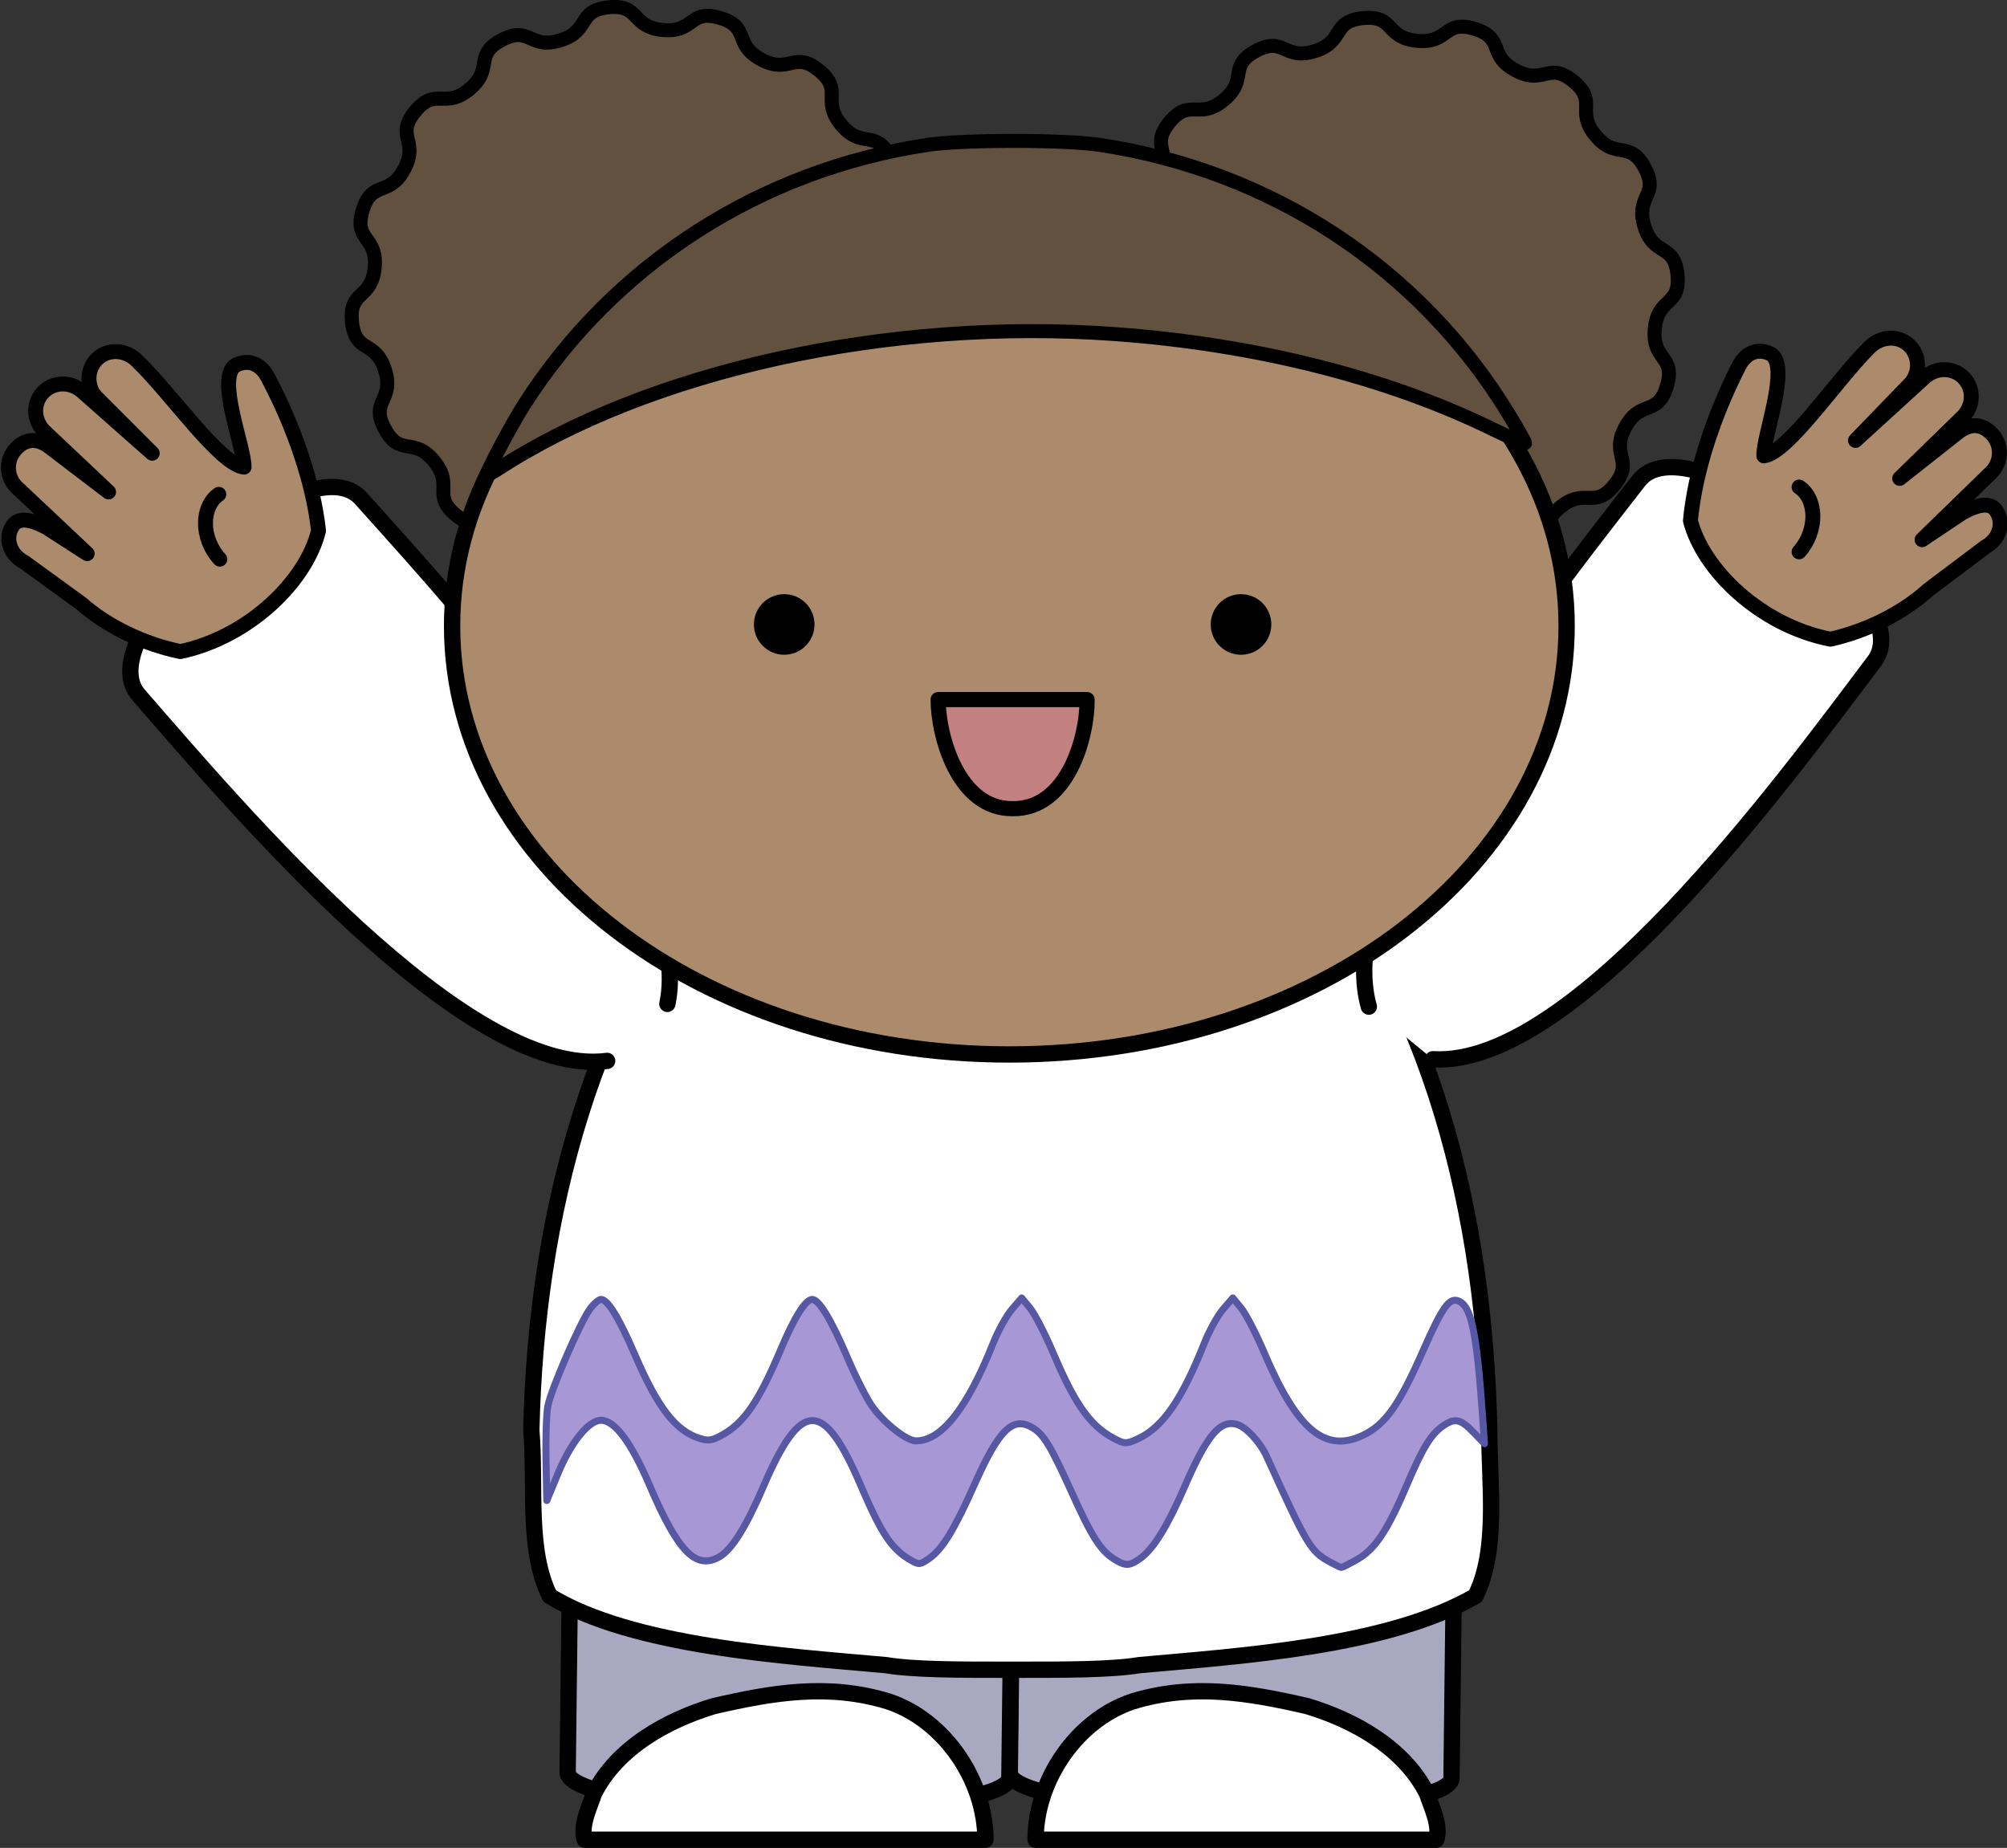 <?xml version="1.0" encoding="UTF-8" standalone="no"?>
<!-- Created with Inkscape (http://www.inkscape.org/) -->

<svg
   xmlns:dc="http://purl.org/dc/elements/1.1/"
   xmlns:cc="http://creativecommons.org/ns#"
   xmlns:rdf="http://www.w3.org/1999/02/22-rdf-syntax-ns#"
   xmlns:svg="http://www.w3.org/2000/svg"
   xmlns="http://www.w3.org/2000/svg"
   xmlns:xlink="http://www.w3.org/1999/xlink"
   xmlns:sodipodi="http://sodipodi.sourceforge.net/DTD/sodipodi-0.dtd"
   xmlns:inkscape="http://www.inkscape.org/namespaces/inkscape"
   version="1.1"
   width="861.127"
   height="792.869"
   id="svg3776"
   sodipodi:docname="hands.svg"
   inkscape:version="0.92.4 (5da689c313, 2019-01-14)">
  <rect width="100%" height="100%" fill="#333333" stroke="none"/>
  <sodipodi:namedview
     pagecolor="#ffffff"
     bordercolor="#666666"
     borderopacity="1"
     objecttolerance="10"
     gridtolerance="10"
     guidetolerance="10"
     inkscape:pageopacity="0"
     inkscape:pageshadow="2"
     inkscape:window-width="1920"
     inkscape:window-height="1016"
     id="namedview30"
     showgrid="false"
     fit-margin-top="0"
     fit-margin-left="0"
     fit-margin-right="0"
     fit-margin-bottom="0"
     inkscape:zoom="0.9"
     inkscape:cx="302.14356"
     inkscape:cy="370.88829"
     inkscape:window-x="0"
     inkscape:window-y="27"
     inkscape:window-maximized="1"
     inkscape:current-layer="svg3776" />
  <defs
     id="defs3778">
    <inkscape:path-effect
       effect="skeletal"
       id="path-effect6286"
       is_visible="true"
       pattern="m 2600.82,-989.964 a 13.934,10.528 0 0 1 -13.934,10.528 13.934,10.528 0 0 1 -13.934,-10.528 13.934,10.528 0 0 1 13.934,-10.528 13.934,10.528 0 0 1 13.934,10.528 z"
       copytype="repeated"
       prop_scale="1"
       scale_y_rel="false"
       spacing="0"
       normal_offset="0"
       tang_offset="0"
       prop_units="false"
       vertical_pattern="false"
       fuse_tolerance="0" />
    <inkscape:path-effect
       effect="skeletal"
       id="path-effect6279"
       is_visible="true"
       pattern="m 2600.82,-989.964 a 13.934,10.528 0 0 1 -13.934,10.528 13.934,10.528 0 0 1 -13.934,-10.528 13.934,10.528 0 0 1 13.934,-10.528 13.934,10.528 0 0 1 13.934,10.528 z"
       copytype="repeated"
       prop_scale="1"
       scale_y_rel="false"
       spacing="0"
       normal_offset="0"
       tang_offset="0"
       prop_units="false"
       vertical_pattern="false"
       fuse_tolerance="0" />
    <inkscape:path-effect
       effect="skeletal"
       id="path-effect6232"
       is_visible="true"
       pattern="m 2600.82,-989.964 a 13.934,10.528 0 0 1 -13.934,10.528 13.934,10.528 0 0 1 -13.934,-10.528 13.934,10.528 0 0 1 13.934,-10.528 13.934,10.528 0 0 1 13.934,10.528 z"
       copytype="repeated"
       prop_scale="1"
       scale_y_rel="false"
       spacing="0"
       normal_offset="0"
       tang_offset="0"
       prop_units="false"
       vertical_pattern="false"
       fuse_tolerance="0" />
    <inkscape:path-effect
       effect="skeletal"
       id="path-effect6219"
       is_visible="true"
       pattern="m 2600.82,-989.964 a 13.934,10.528 0 0 1 -13.934,10.528 13.934,10.528 0 0 1 -13.934,-10.528 13.934,10.528 0 0 1 13.934,-10.528 13.934,10.528 0 0 1 13.934,10.528 z"
       copytype="repeated"
       prop_scale="1"
       scale_y_rel="false"
       spacing="0"
       normal_offset="0"
       tang_offset="0"
       prop_units="false"
       vertical_pattern="false"
       fuse_tolerance="0" />
    <inkscape:path-effect
       effect="skeletal"
       id="path-effect6212"
       is_visible="true"
       pattern="m 2600.82,-989.964 a 13.934,10.528 0 0 1 -13.934,10.528 13.934,10.528 0 0 1 -13.934,-10.528 13.934,10.528 0 0 1 13.934,-10.528 13.934,10.528 0 0 1 13.934,10.528 z"
       copytype="repeated"
       prop_scale="1"
       scale_y_rel="false"
       spacing="0"
       normal_offset="0"
       tang_offset="0"
       prop_units="false"
       vertical_pattern="false"
       fuse_tolerance="0" />
    <inkscape:path-effect
       effect="skeletal"
       id="path-effect6205"
       is_visible="true"
       pattern="m 2600.82,-989.964 a 13.934,10.528 0 0 1 -13.934,10.528 13.934,10.528 0 0 1 -13.934,-10.528 13.934,10.528 0 0 1 13.934,-10.528 13.934,10.528 0 0 1 13.934,10.528 z"
       copytype="repeated"
       prop_scale="1"
       scale_y_rel="false"
       spacing="0"
       normal_offset="0"
       tang_offset="0"
       prop_units="false"
       vertical_pattern="false"
       fuse_tolerance="0" />
    <inkscape:path-effect
       effect="skeletal"
       id="path-effect6198"
       is_visible="true"
       pattern="m 2600.82,-989.964 a 13.934,10.528 0 0 1 -13.934,10.528 13.934,10.528 0 0 1 -13.934,-10.528 13.934,10.528 0 0 1 13.934,-10.528 13.934,10.528 0 0 1 13.934,10.528 z"
       copytype="repeated"
       prop_scale="1"
       scale_y_rel="false"
       spacing="0"
       normal_offset="0"
       tang_offset="0"
       prop_units="false"
       vertical_pattern="false"
       fuse_tolerance="0" />
    <inkscape:path-effect
       effect="skeletal"
       id="path-effect6191"
       is_visible="true"
       pattern="m 2600.82,-989.964 a 13.934,10.528 0 0 1 -13.934,10.528 13.934,10.528 0 0 1 -13.934,-10.528 13.934,10.528 0 0 1 13.934,-10.528 13.934,10.528 0 0 1 13.934,10.528 z"
       copytype="repeated"
       prop_scale="1"
       scale_y_rel="false"
       spacing="0"
       normal_offset="0"
       tang_offset="0"
       prop_units="false"
       vertical_pattern="false"
       fuse_tolerance="0" />
    <inkscape:path-effect
       effect="skeletal"
       id="path-effect6184"
       is_visible="true"
       pattern="m 2600.82,-989.964 a 13.934,10.528 0 0 1 -13.934,10.528 13.934,10.528 0 0 1 -13.934,-10.528 13.934,10.528 0 0 1 13.934,-10.528 13.934,10.528 0 0 1 13.934,10.528 z"
       copytype="repeated"
       prop_scale="1"
       scale_y_rel="false"
       spacing="0"
       normal_offset="0"
       tang_offset="0"
       prop_units="false"
       vertical_pattern="false"
       fuse_tolerance="0" />
    <inkscape:path-effect
       effect="skeletal"
       id="path-effect6177"
       is_visible="true"
       pattern="m 2600.82,-989.964 a 13.934,10.528 0 0 1 -13.934,10.528 13.934,10.528 0 0 1 -13.934,-10.528 13.934,10.528 0 0 1 13.934,-10.528 13.934,10.528 0 0 1 13.934,10.528 z"
       copytype="repeated"
       prop_scale="1"
       scale_y_rel="false"
       spacing="0"
       normal_offset="0"
       tang_offset="0"
       prop_units="false"
       vertical_pattern="false"
       fuse_tolerance="0" />
    <inkscape:path-effect
       effect="skeletal"
       id="path-effect6170"
       is_visible="true"
       pattern="m 2600.82,-989.964 a 13.934,10.528 0 0 1 -13.934,10.528 13.934,10.528 0 0 1 -13.934,-10.528 13.934,10.528 0 0 1 13.934,-10.528 13.934,10.528 0 0 1 13.934,10.528 z"
       copytype="repeated"
       prop_scale="1"
       scale_y_rel="false"
       spacing="0"
       normal_offset="0"
       tang_offset="0"
       prop_units="false"
       vertical_pattern="false"
       fuse_tolerance="0" />
    <inkscape:path-effect
       effect="skeletal"
       id="path-effect6095"
       is_visible="true"
       pattern="m 2600.82,-989.964 a 13.934,10.528 0 0 1 -13.934,10.528 13.934,10.528 0 0 1 -13.934,-10.528 13.934,10.528 0 0 1 13.934,-10.528 13.934,10.528 0 0 1 13.934,10.528 z"
       copytype="repeated"
       prop_scale="1"
       scale_y_rel="false"
       spacing="0"
       normal_offset="0"
       tang_offset="0"
       prop_units="false"
       vertical_pattern="false"
       fuse_tolerance="0" />
    <inkscape:path-effect
       effect="skeletal"
       id="path-effect6088"
       is_visible="true"
       pattern="m 2600.82,-989.964 a 13.934,10.528 0 0 1 -13.934,10.528 13.934,10.528 0 0 1 -13.934,-10.528 13.934,10.528 0 0 1 13.934,-10.528 13.934,10.528 0 0 1 13.934,10.528 z"
       copytype="repeated"
       prop_scale="1"
       scale_y_rel="false"
       spacing="0"
       normal_offset="0"
       tang_offset="0"
       prop_units="false"
       vertical_pattern="false"
       fuse_tolerance="0" />
    <inkscape:path-effect
       effect="skeletal"
       id="path-effect6076"
       is_visible="true"
       pattern="m 2600.82,-989.964 a 13.934,10.528 0 0 1 -13.934,10.528 13.934,10.528 0 0 1 -13.934,-10.528 13.934,10.528 0 0 1 13.934,-10.528 13.934,10.528 0 0 1 13.934,10.528 z"
       copytype="repeated"
       prop_scale="1"
       scale_y_rel="false"
       spacing="0"
       normal_offset="0"
       tang_offset="0"
       prop_units="false"
       vertical_pattern="false"
       fuse_tolerance="0" />
    <inkscape:path-effect
       effect="skeletal"
       id="path-effect6069"
       is_visible="true"
       pattern="m 2600.82,-989.964 a 13.934,10.528 0 0 1 -13.934,10.528 13.934,10.528 0 0 1 -13.934,-10.528 13.934,10.528 0 0 1 13.934,-10.528 13.934,10.528 0 0 1 13.934,10.528 z"
       copytype="repeated"
       prop_scale="1"
       scale_y_rel="false"
       spacing="0"
       normal_offset="0"
       tang_offset="0"
       prop_units="false"
       vertical_pattern="false"
       fuse_tolerance="0" />
    <inkscape:path-effect
       effect="skeletal"
       id="path-effect6057"
       is_visible="true"
       pattern="m 2600.82,-989.964 a 13.934,10.528 0 0 1 -13.934,10.528 13.934,10.528 0 0 1 -13.934,-10.528 13.934,10.528 0 0 1 13.934,-10.528 13.934,10.528 0 0 1 13.934,10.528 z"
       copytype="repeated"
       prop_scale="1"
       scale_y_rel="false"
       spacing="0"
       normal_offset="0"
       tang_offset="0"
       prop_units="false"
       vertical_pattern="false"
       fuse_tolerance="0" />
    <inkscape:path-effect
       effect="skeletal"
       id="path-effect6045"
       is_visible="true"
       pattern="m 2600.82,-989.964 a 13.934,10.528 0 0 1 -13.934,10.528 13.934,10.528 0 0 1 -13.934,-10.528 13.934,10.528 0 0 1 13.934,-10.528 13.934,10.528 0 0 1 13.934,10.528 z"
       copytype="repeated"
       prop_scale="1"
       scale_y_rel="false"
       spacing="0"
       normal_offset="0"
       tang_offset="0"
       prop_units="false"
       vertical_pattern="false"
       fuse_tolerance="0" />
    <clipPath
       id="SVGID_6_">
      <use
         height="1052.362"
         width="744.094"
         y="0"
         x="0"
         style="overflow:visible"
         xlink:href="#SVGID_5_"
         overflow="visible"
         id="use27" />
    </clipPath>
    <defs
       id="defs2678" />
    <inkscape:path-effect
       effect="skeletal"
       id="path-effect6219-6"
       is_visible="true"
       pattern="m 2600.82,-989.964 a 13.934,10.528 0 0 1 -13.934,10.528 13.934,10.528 0 0 1 -13.934,-10.528 13.934,10.528 0 0 1 13.934,-10.528 13.934,10.528 0 0 1 13.934,10.528 z"
       copytype="repeated"
       prop_scale="1"
       scale_y_rel="false"
       spacing="0"
       normal_offset="0"
       tang_offset="0"
       prop_units="false"
       vertical_pattern="false"
       fuse_tolerance="0" />
    <inkscape:path-effect
       effect="skeletal"
       id="path-effect6219-5"
       is_visible="true"
       pattern="m 2600.82,-989.964 a 13.934,10.528 0 0 1 -13.934,10.528 13.934,10.528 0 0 1 -13.934,-10.528 13.934,10.528 0 0 1 13.934,-10.528 13.934,10.528 0 0 1 13.934,10.528 z"
       copytype="repeated"
       prop_scale="1"
       scale_y_rel="false"
       spacing="0"
       normal_offset="0"
       tang_offset="0"
       prop_units="false"
       vertical_pattern="false"
       fuse_tolerance="0" />
    <inkscape:path-effect
       effect="skeletal"
       id="path-effect6219-56"
       is_visible="true"
       pattern="m 2600.82,-989.964 a 13.934,10.528 0 0 1 -13.934,10.528 13.934,10.528 0 0 1 -13.934,-10.528 13.934,10.528 0 0 1 13.934,-10.528 13.934,10.528 0 0 1 13.934,10.528 z"
       copytype="repeated"
       prop_scale="1"
       scale_y_rel="false"
       spacing="0"
       normal_offset="0"
       tang_offset="0"
       prop_units="false"
       vertical_pattern="false"
       fuse_tolerance="0" />
    <inkscape:path-effect
       effect="skeletal"
       id="path-effect6219-9"
       is_visible="true"
       pattern="m 2600.82,-989.964 a 13.934,10.528 0 0 1 -13.934,10.528 13.934,10.528 0 0 1 -13.934,-10.528 13.934,10.528 0 0 1 13.934,-10.528 13.934,10.528 0 0 1 13.934,10.528 z"
       copytype="repeated"
       prop_scale="1"
       scale_y_rel="false"
       spacing="0"
       normal_offset="0"
       tang_offset="0"
       prop_units="false"
       vertical_pattern="false"
       fuse_tolerance="0" />
    <inkscape:path-effect
       effect="skeletal"
       id="path-effect6219-2"
       is_visible="true"
       pattern="m 2600.82,-989.964 a 13.934,10.528 0 0 1 -13.934,10.528 13.934,10.528 0 0 1 -13.934,-10.528 13.934,10.528 0 0 1 13.934,-10.528 13.934,10.528 0 0 1 13.934,10.528 z"
       copytype="repeated"
       prop_scale="1"
       scale_y_rel="false"
       spacing="0"
       normal_offset="0"
       tang_offset="0"
       prop_units="false"
       vertical_pattern="false"
       fuse_tolerance="0" />
    <defs
       id="defs697" />
    <defs
       id="defs668" />
  </defs>
  <path
     d="m 715.173,165.697 c -3.977,13.257 -11.386,5.489 -17.874,17.715 -6.487,12.226 4.1,14.006 -4.648,24.732 -8.748,10.726 -12.62,0.713 -23.292,9.527 -10.672,8.813 -1.572,14.509 -13.759,21.071 -12.187,6.562 -11.933,-4.17 -25.165,-0.112 -13.233,4.058 -7.005,12.803 -20.775,14.202 -13.77,1.399 -9.428,-8.419 -23.207,-9.734 -13.778,-1.314 -11.371,9.148 -24.628,5.17 -13.257,-3.977 -5.489,-11.386 -17.715,-17.874 -12.227,-6.487 -14.006,4.1 -24.732,-4.648 -10.726,-8.748 -0.713,-12.62 -9.527,-23.292 -8.813,-10.672 -14.509,-1.572 -21.071,-13.759 -6.562,-12.187 4.17,-11.933 0.112,-25.165 -4.058,-13.233 -12.803,-7.005 -14.202,-20.775 -1.399,-13.77 8.419,-9.428 9.734,-23.207 1.314,-13.778 -9.148,-11.371 -5.17,-24.629 3.977,-13.257 11.386,-5.489 17.874,-17.715 6.487,-12.227 -4.1,-14.006 4.648,-24.732 8.748,-10.726 12.62,-0.713 23.293,-9.527 10.672,-8.813 1.572,-14.509 13.759,-21.071 12.187,-6.562 11.932,4.17 25.165,0.112 13.233,-4.058 7.005,-12.803 20.775,-14.202 13.77,-1.399 9.428,8.419 23.207,9.734 13.778,1.314 11.371,-9.148 24.628,-5.17 13.257,3.977 5.489,11.387 17.715,17.874 12.227,6.487 14.006,-4.1 24.732,4.648 10.726,8.748 0.713,12.62 9.527,23.293 8.813,10.672 14.509,1.572 21.071,13.759 6.562,12.187 -4.17,11.932 -0.112,25.165 4.058,13.233 12.803,7.005 14.202,20.775 1.399,13.77 -8.419,9.428 -9.734,23.207 -1.314,13.778 9.148,11.371 5.17,24.628 z"
     id="use911"
     style="fill:#635140;fill-opacity:1;fill-rule:evenodd;stroke:#000000;stroke-width:6;stroke-linecap:round;stroke-linejoin:round;stroke-miterlimit:4;stroke-dasharray:none;stroke-dashoffset:0;stroke-opacity:1"
     inkscape:connector-curvature="0" />
  <path
     d="m 391.515,161.045 c -3.977,13.257 -11.386,5.489 -17.874,17.715 -6.487,12.226 4.1,14.006 -4.648,24.732 -8.748,10.726 -12.62,0.713 -23.292,9.527 -10.672,8.813 -1.572,14.509 -13.759,21.071 -12.187,6.562 -11.932,-4.17 -25.165,-0.112 -13.233,4.058 -7.005,12.803 -20.775,14.202 -13.77,1.399 -9.428,-8.419 -23.207,-9.734 -13.778,-1.314 -11.371,9.148 -24.628,5.17 -13.257,-3.977 -5.489,-11.386 -17.715,-17.874 -12.227,-6.487 -14.006,4.1 -24.732,-4.648 -10.726,-8.748 -0.713,-12.62 -9.527,-23.292 -8.813,-10.672 -14.509,-1.572 -21.071,-13.759 -6.562,-12.187 4.17,-11.933 0.112,-25.165 -4.058,-13.233 -12.803,-7.005 -14.202,-20.775 -1.399,-13.77 8.419,-9.428 9.734,-23.207 1.314,-13.778 -9.148,-11.371 -5.17,-24.629 3.977,-13.257 11.386,-5.489 17.874,-17.715 6.487,-12.227 -4.1,-14.006 4.648,-24.732 8.748,-10.726 12.62,-0.713 23.293,-9.527 10.672,-8.813 1.572,-14.509 13.759,-21.071 12.187,-6.562 11.932,4.17 25.165,0.112 13.233,-4.058 7.005,-12.803 20.775,-14.202 13.77,-1.399 9.428,8.419 23.207,9.734 13.778,1.314 11.371,-9.148 24.628,-5.17 13.257,3.977 5.489,11.387 17.715,17.874 12.226,6.487 14.006,-4.1 24.732,4.648 10.726,8.748 0.713,12.62 9.527,23.293 8.813,10.672 14.509,1.572 21.071,13.759 6.562,12.187 -4.17,11.932 -0.112,25.165 4.058,13.233 12.803,7.005 14.202,20.775 1.399,13.77 -8.419,9.428 -9.734,23.207 -1.315,13.778 9.148,11.371 5.17,24.628 z"
     id="use913"
     style="fill:#635140;fill-opacity:1;fill-rule:evenodd;stroke:#000000;stroke-width:6;stroke-linecap:round;stroke-linejoin:round;stroke-miterlimit:4;stroke-dasharray:none;stroke-dashoffset:0;stroke-opacity:1"
     inkscape:connector-curvature="0" />
  <path
     inkscape:connector-curvature="0"
     style="fill:#a8a9c0;fill-opacity:1;stroke:#000000;stroke-width:7"
     id="use915"
     d="m 528.836,534.238 3.754,0.044 c 51.458,0.607 92.805,7.819 92.707,16.17 l -2.508,212.487 c -0.099,8.351 -41.605,14.585 -93.063,13.978 l -3.754,-0.044 c -51.458,-0.607 -92.806,-7.819 -92.707,-16.17 l 2.508,-212.487 c 0.098,-8.351 41.605,-14.585 93.063,-13.978 z" />
  <path
     inkscape:connector-curvature="0"
     style="fill:#a8a9c0;fill-opacity:1;stroke:#000000;stroke-width:7"
     id="use917"
     d="m 339.131,533.975 3.754,0.044 c 51.458,0.607 92.805,7.819 92.707,16.17 l -2.508,212.487 c -0.099,8.351 -41.605,14.585 -93.063,13.978 l -3.754,-0.044 c -51.458,-0.607 -92.805,-7.819 -92.707,-16.17 l 2.508,-212.487 c 0.098,-8.351 41.605,-14.585 93.063,-13.978 z" />
  <path
     sodipodi:nodetypes="cccccc"
     inkscape:connector-curvature="0"
     style="opacity:1;vector-effect:none;fill:#ffffff;fill-opacity:1;stroke:#000000;stroke-width:7;stroke-linecap:round;stroke-linejoin:round;stroke-miterlimit:4;stroke-dasharray:none;stroke-dashoffset:0;stroke-opacity:1"
     id="use919"
     d="m 444.33,789.369 c 0,-25.689 17.785,-51.377 41.497,-59.282 25.689,-7.904 49.401,-3.952 75.09,1.976 19.761,5.928 41.497,17.785 51.377,37.545 1.976,5.928 5.928,13.832 3.952,19.761 z" />
  <path
     d="m 435.46,293.565 c 0,0 0,0 -1.976,0 0,0 0,0 0,0 -1.976,0 -1.976,0 -1.976,0 v 0 c -45.449,3.952 -88.922,29.641 -116.587,63.234 -61.258,71.138 -84.97,165.988 -86.946,256.887 1.976,23.713 -1.976,51.377 7.904,71.138 35.569,21.736 100.779,25.689 144.252,29.641 11.856,1.976 31.617,1.976 51.377,1.976 v 0 c 1.976,0 3.952,0 5.928,0 0,0 0,0 0,0 19.761,0 39.521,0 51.377,-1.976 43.473,-3.952 106.707,-7.904 144.252,-29.641 9.88,-19.761 5.928,-47.425 5.928,-71.138 -1.976,-90.898 -23.713,-185.749 -84.97,-256.887 -27.665,-33.593 -71.138,-59.282 -116.587,-63.234 v 0 c 0,0 0,0 -1.976,0 z"
     id="use925"
     style="fill:#ffffff;fill-opacity:1;stroke:#000000;stroke-width:7;stroke-linecap:round;stroke-linejoin:round"
     inkscape:connector-curvature="0" />
  <path
     id="path987"
     d="m 614.816,454.489 c 60.809,3.629 149.933,-118.379 189.242,-170.58 10.746,-13.627 -8.192,-39.175 -34.092,-60.242 -27.126,-19.464 -56.748,-31.034 -67.078,-17.089 -5.653,7.287 -12.387,15.894 -19.731,25.469 -44.086,57.482 -110.111,149.786 -95.845,199.866"
     style="opacity:1;vector-effect:none;fill:#ffffff;fill-opacity:1;stroke:#000000;stroke-width:7;stroke-linecap:round;stroke-linejoin:round;stroke-miterlimit:4;stroke-dasharray:none;stroke-dashoffset:0;stroke-opacity:1"
     inkscape:connector-curvature="0"
     sodipodi:nodetypes="ccccsc" />
  <path
     sodipodi:nodetypes="ccccsc"
     inkscape:connector-curvature="0"
     style="opacity:1;vector-effect:none;fill:#ffffff;fill-opacity:1;stroke:#000000;stroke-width:7;stroke-linecap:round;stroke-linejoin:round;stroke-miterlimit:4;stroke-dasharray:none;stroke-dashoffset:0;stroke-opacity:1"
     d="m 260.506,455.204 c -60.401,7.918 -157.926,-107.484 -200.826,-156.776 -11.682,-12.834 5.402,-39.656 29.748,-62.502 25.682,-21.333 54.412,-34.968 65.702,-21.788 6.154,6.869 13.48,14.978 21.482,24.011 48.038,54.222 120.423,141.627 109.733,192.591"
     id="path1011" />
  <path
     inkscape:connector-curvature="0"
     style="fill:#ab8b6c;stroke:#000000;stroke-width:7;stroke-linecap:round;stroke-linejoin:round"
     id="use929"
     d="m 433.077,84.696 c 132.463,0 239.102,82.007 239.102,183.872 0,101.865 -106.64,183.872 -239.102,183.872 -132.463,0 -239.102,-82.007 -239.102,-183.872 0,-101.865 106.64,-183.872 239.102,-183.872 z" />
  <g
     transform="translate(36.475,0.94)"
     id="use931">
    <g
       transform="translate(8)"
       id="g979">
      <path
         d="m 164.59,202.534 c 0,-1.751 10.572,-21.648 16.038,-30.182 C 219.087,112.302 282.003,71.893 353.711,61.191 c 14.896,-2.223 58.476,-2.223 73.371,0 74.008,11.047 137.858,53.099 175.99,115.91 3.743,6.166 6.805,11.589 6.805,12.052 0,0.462 -6.304,-2.242 -14.009,-6.011 -45.489,-22.251 -101.961,-36.424 -162.462,-40.772 -96.649,-6.947 -199.5,15.694 -264.706,58.267 -2.261,1.476 -4.111,2.331 -4.111,1.899 z"
         id="path977"
         style="fill:#635140;fill-opacity:1;fill-rule:evenodd;stroke:#000000;stroke-width:6;stroke-linecap:round;stroke-linejoin:round;stroke-miterlimit:4;stroke-dasharray:none;stroke-opacity:1"
         inkscape:connector-curvature="0" />
    </g>
  </g>
  <path
     d="m 570.469,670.116 c -8.094,-4.421 -9.706,-7.117 -26.881,-44.97 -2.887,-6.362 -9.035,-12.996 -12.998,-14.025 -7.256,-1.883 -12.722,4.703 -22.414,27.007 -7.343,16.895 -13.354,26.588 -18.947,30.548 -4.7,3.328 -6.295,3.369 -11.188,0.291 -5.834,-3.677 -9.619,-9.624 -18.175,-28.565 -8.906,-19.716 -11.998,-24.852 -16.68,-27.711 -8.541,-5.213 -14.468,0.481 -24.931,23.953 -8.76,19.652 -13.883,28.057 -19.502,31.994 -3.933,2.756 -4.401,2.815 -7.66,0.975 -8.452,-4.774 -12.76,-11.154 -21.799,-32.294 -15.893,-37.163 -25.584,-37.066 -41.705,0.418 -7.641,17.765 -13.67,27.337 -19.129,30.366 -9.96,5.529 -17.616,-2.406 -29.792,-30.879 -7.856,-18.373 -14.918,-27.813 -20.802,-27.813 -5.274,0 -12.898,9.422 -18.426,22.772 l -4.832,11.67 -0.342,-17.336 c -0.188,-9.534 0.171,-19.989 0.797,-23.23 1.381,-7.157 13.865,-35.926 18.064,-41.631 1.665,-2.261 3.797,-4.111 4.738,-4.111 2.897,0 7.717,7.854 14.552,23.717 9.831,22.813 17.481,32.703 27.777,35.911 3.692,1.149 5.137,0.963 9.181,-1.195 9.732,-5.189 15.998,-14.218 25.586,-36.874 5.928,-14.008 10.672,-21.559 13.543,-21.559 2.877,0 8.199,8.789 15.025,24.812 3.523,8.27 8.323,17.737 10.665,21.039 5.075,7.15 14.735,14.796 18.75,14.838 10.918,0.122 22.074,-13.964 33.179,-41.887 2.113,-5.315 5.734,-11.861 8.047,-14.549 l 4.204,-4.887 3.632,4.428 c 1.997,2.436 6.505,11.192 10.017,19.459 9.874,23.242 16.564,32.162 28.118,37.488 2.621,1.208 4.1,1 8.659,-1.214 10.312,-5.01 18.392,-16.8 27.907,-40.725 2.113,-5.315 5.734,-11.861 8.047,-14.549 l 4.204,-4.887 3.632,4.428 c 1.997,2.436 6.416,10.981 9.819,18.99 14.067,33.111 26.125,43.246 42.293,35.55 9.727,-4.63 15.517,-12.803 26.157,-36.922 7.792,-17.664 10.869,-22.086 14.535,-20.884 5.846,1.918 8.152,12.69 10.778,50.35 l 0.769,11.03 -4.859,-5.021 c -5.404,-5.584 -7.833,-6.095 -12.823,-2.694 -5.228,3.563 -8.787,9.349 -15.585,25.342 -8.395,19.751 -13.723,27.727 -21.42,32.069 -3.366,1.899 -6.396,3.441 -6.733,3.426 -0.337,0 -2.611,-1.118 -5.054,-2.452 z"
     id="use933"
     style="color:#000000;display:inline;overflow:visible;visibility:visible;fill:#a797d5;fill-opacity:1;fill-rule:nonzero;stroke:#5658a3;stroke-width:3;stroke-linecap:round;stroke-linejoin:round;stroke-miterlimit:4;stroke-dasharray:none;stroke-dashoffset:0;stroke-opacity:1;marker:none;enable-background:accumulate"
     inkscape:connector-curvature="0" />
  <path
     d="m 422.804,789.369 c 0,-25.689 -17.785,-51.377 -41.497,-59.282 -25.689,-7.904 -49.401,-3.952 -75.09,1.976 -19.761,5.928 -41.497,17.785 -51.377,37.545 -1.976,5.928 -5.928,13.832 -3.952,19.761 z"
     id="use935"
     style="opacity:1;vector-effect:none;fill:#ffffff;fill-opacity:1;stroke:#000000;stroke-width:7;stroke-linecap:round;stroke-linejoin:round;stroke-miterlimit:4;stroke-dasharray:none;stroke-dashoffset:0;stroke-opacity:1"
     inkscape:connector-curvature="0"
     sodipodi:nodetypes="cccccc" />
  <path
     inkscape:connector-curvature="0"
     style="fill:#c38080;stroke:#000000;stroke-width:6.5;stroke-linecap:round;stroke-linejoin:round;stroke-miterlimit:4;stroke-dasharray:none"
     id="use1542"
     d="m 402.52,300.169 c 0,15.57 8.548,47.015 31.954,46.812 24.016,0.305 32.157,-31.649 31.954,-46.812 z" />
  <circle
     cx="336.475"
     cy="267.94"
     r="13"
     id="circle967"
     style="fill:#000000;stroke:none" />
  <circle
     cx="532.475"
     cy="267.94"
     r="13"
     id="circle969"
     style="fill:#000000;stroke:none" />
  <g
     id="g2184"
     transform="matrix(0.947,-0.016,0.015,0.945,-1590.343,39.938)"
     style="stroke-width:6.766;stroke-miterlimit:4;stroke-dasharray:none">
    <path
       style="opacity:1;vector-effect:none;fill:#ab8b6c;fill-opacity:1;stroke:#000000;stroke-width:6.766;stroke-linecap:round;stroke-linejoin:round;stroke-miterlimit:4;stroke-dasharray:none;stroke-dashoffset:0;stroke-opacity:1;marker:none"
       d="m 1726.295,146.988 c 4.611,-1.106 9.79,0.541 13.392,4.636 14.429,14.472 36.351,47.217 47.063,48.466 0.382,-8.975 -12.185,-40.75 -3.097,-46.316 6.251,-2.953 11.676,-0.258 14.724,6.173 11.37,22.409 19.659,47.815 21.648,69.576 -5.755,22.44 -31.843,47.605 -63.431,53.811 -16.564,-3.716 -32.899,-11.955 -44.39,-22.439 l -25.824,-19.466 c -1.111,-0.608 -2.102,-1.341 -2.956,-2.169 -3.703,-3.587 -4.88,-8.916 -2.536,-13.197 l 0.308,-0.561 c 2.884,-5.269 9.767,-2.771 15.693,0.473 l 18.185,12.188 -30.495,-29.738 c -5.43,-4.607 -6.077,-12.609 -1.55,-17.829 4.528,-5.219 10.287,-5.584 15.833,-1.117 l 26.349,20.847 -28.321,-27.69 c -5.145,-4.923 -5.539,-12.855 -0.793,-17.878 4.745,-5.023 12.669,-5.06 17.922,-0.254 l 31.232,28.577 -25.374,-26.283 c -4.337,-5.645 -3.412,-13.572 2.075,-17.775 1.332,-0.992 2.805,-1.667 4.342,-2.036 z"
       id="use2170"
       inkscape:connector-curvature="0"
       sodipodi:nodetypes="ccccccccccccccccccccccccc" />
    <path
       style="opacity:1;vector-effect:none;fill:#ab8b6c;fill-opacity:1;stroke:#000000;stroke-width:6.766;stroke-linecap:round;stroke-linejoin:round;stroke-miterlimit:4;stroke-dasharray:none;stroke-dashoffset:0;stroke-opacity:1;marker:none"
       d="m 1775.113,241.675 c -8.807,-10.073 -7.827,-24.33 0.012,-29.443"
       id="use2174"
       inkscape:connector-curvature="0"
       sodipodi:nodetypes="cc" />
  </g>
  <g
     id="g2188"
     transform="matrix(0.947,0,0,0.945,-1556.679,10.293)"
     style="stroke-width:6.766;stroke-miterlimit:4;stroke-dasharray:none">
    <path
       sodipodi:nodetypes="ccccccccccccccccccccccccc"
       inkscape:connector-curvature="0"
       id="use2148-2"
       d="m 2503.419,142.988 c -4.611,-1.106 -9.79,0.541 -13.392,4.636 -14.429,14.472 -36.351,47.217 -47.063,48.466 -0.382,-8.975 12.185,-40.75 3.097,-46.316 -6.251,-2.953 -11.676,-0.258 -14.724,6.173 -11.37,22.409 -19.659,47.815 -21.648,69.576 5.755,22.44 31.843,47.605 63.431,53.811 16.564,-3.716 32.899,-11.955 44.39,-22.439 l 25.824,-19.466 c 1.111,-0.608 2.102,-1.341 2.956,-2.169 3.703,-3.587 4.88,-8.916 2.536,-13.197 l -0.308,-0.561 c -2.884,-5.269 -9.767,-2.771 -15.693,0.473 l -18.185,12.188 30.495,-29.738 c 5.43,-4.607 6.077,-12.609 1.55,-17.829 -4.528,-5.219 -10.287,-5.584 -15.833,-1.117 l -26.349,20.847 28.321,-27.69 c 5.145,-4.923 5.539,-12.855 0.793,-17.878 -4.745,-5.023 -12.669,-5.06 -17.922,-0.254 l -31.232,28.577 25.374,-26.283 c 4.337,-5.645 3.412,-13.572 -2.075,-17.775 -1.332,-0.992 -2.805,-1.667 -4.342,-2.036 z"
       style="opacity:1;vector-effect:none;fill:#ab8b6c;fill-opacity:1;stroke:#000000;stroke-width:6.766;stroke-linecap:round;stroke-linejoin:round;stroke-miterlimit:4;stroke-dasharray:none;stroke-dashoffset:0;stroke-opacity:1;marker:none" />
    <path
       sodipodi:nodetypes="cc"
       inkscape:connector-curvature="0"
       id="use2178"
       d="m 2458.925,239.675 c 8.807,-10.073 7.827,-24.33 -0.012,-29.443"
       style="opacity:1;vector-effect:none;fill:#ab8b6c;fill-opacity:1;stroke:#000000;stroke-width:6.766;stroke-linecap:round;stroke-linejoin:round;stroke-miterlimit:4;stroke-dasharray:none;stroke-dashoffset:0;stroke-opacity:1;marker:none" />
  </g>
</svg>
